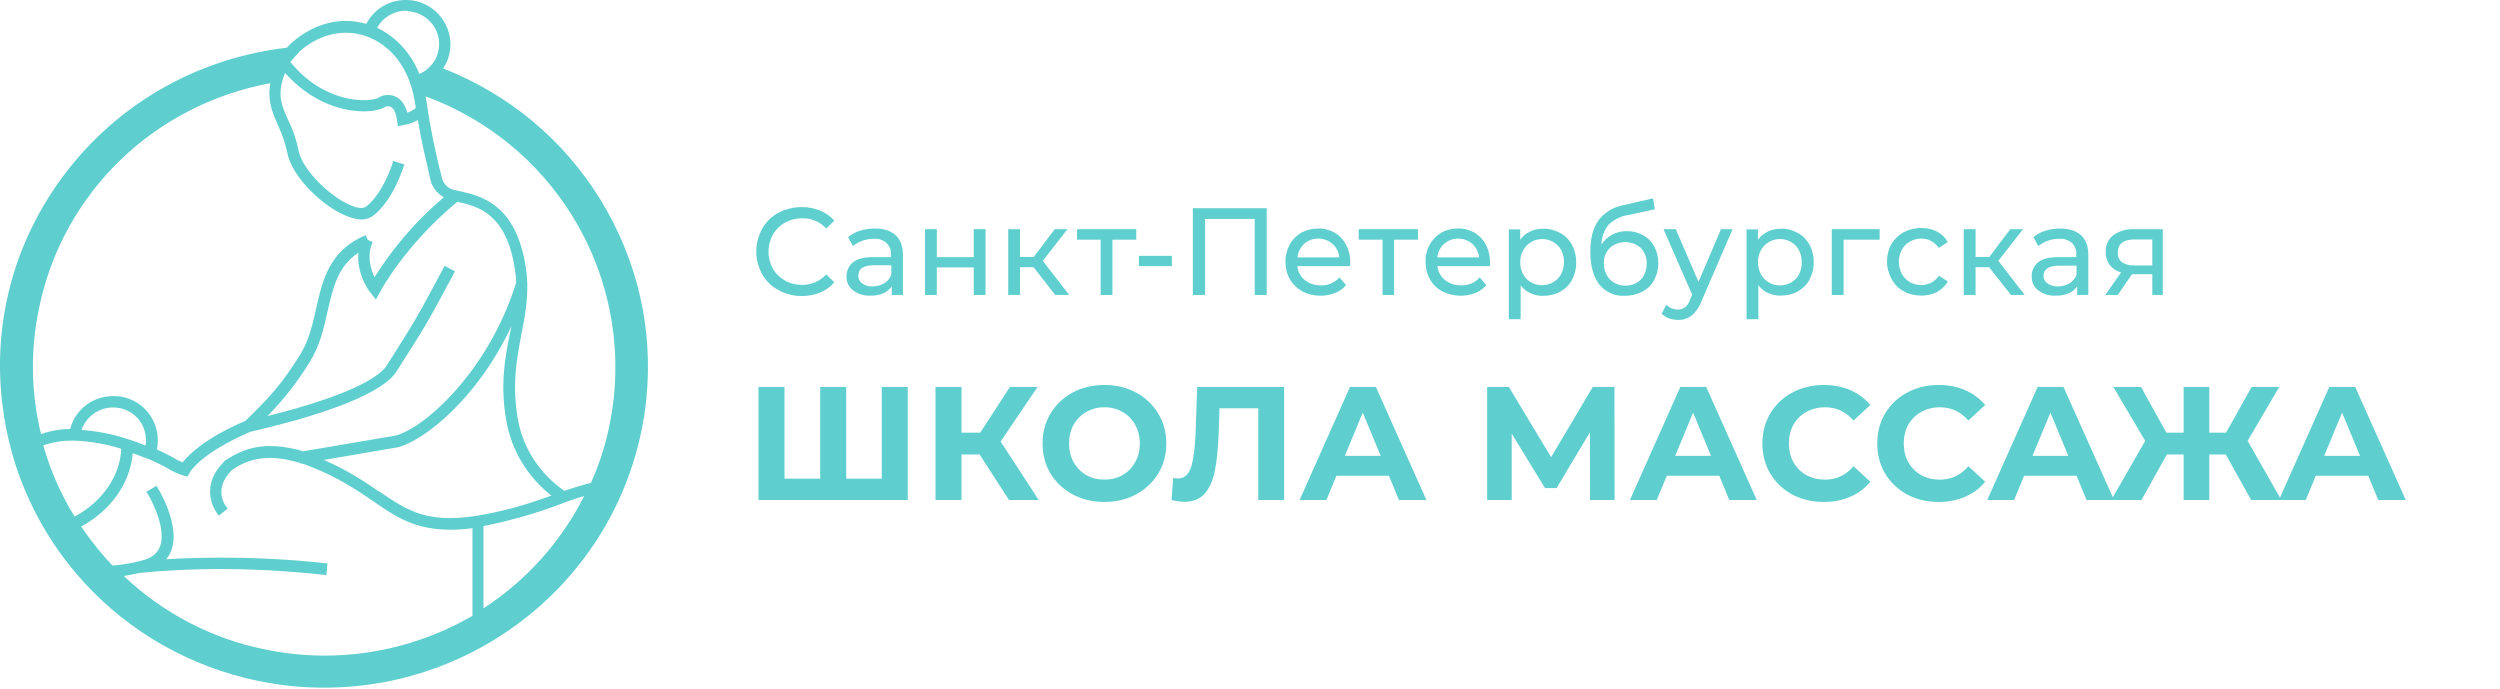 <?xml version="1.0" encoding="UTF-8"?> <svg xmlns="http://www.w3.org/2000/svg" width="225" height="62" viewBox="0 0 225 62" fill="none"><path d="M54.02 17.936C50.696 12.557 45.804 8.488 39.879 6.156C40.065 5.87 40.23 5.563 40.333 5.256C41.035 3.191 39.899 0.92 37.814 0.205C37.401 0.061 36.968 0 36.535 0C35.007 0 33.665 0.818 32.963 2.147C32.364 1.984 31.766 1.882 31.146 1.882C29.474 1.882 27.823 2.516 26.378 3.743C26.336 3.784 26.295 3.804 26.254 3.845C26.212 3.886 26.171 3.927 26.13 3.968C26.068 4.029 25.924 4.172 25.82 4.295C18.099 5.195 11.163 8.999 6.332 15.012C1.481 21.066 -0.707 28.612 0.201 36.282C1.626 48.676 10.874 58.718 23.198 61.274C24.21 61.479 25.201 61.642 26.233 61.745C27.224 61.847 28.215 61.888 29.206 61.888C36.39 61.888 43.285 59.249 48.652 54.484C54.061 49.678 57.426 43.092 58.169 35.914C58.809 29.594 57.364 23.377 54.02 17.936ZM12.588 51.559C14.879 51.334 17.274 51.212 19.71 51.212C22.744 51.212 25.862 51.375 29.268 51.743L29.371 51.764L29.474 50.721L29.371 50.7C26.254 50.353 23.075 50.189 19.937 50.189C18.285 50.189 16.613 50.23 14.962 50.332C15.147 50.107 15.292 49.862 15.395 49.596C16.324 47.264 14.156 43.849 14.136 43.808L14.074 43.726L13.289 44.197L13.145 44.258L13.248 44.36C13.269 44.381 15.106 47.428 14.384 49.228C14.156 49.801 13.661 50.21 12.897 50.414C12.051 50.66 11.122 50.823 10.131 50.905C9.14 49.882 8.19 48.696 7.303 47.387C9.986 45.935 11.72 43.481 11.948 40.781C12.381 40.945 12.815 41.108 13.248 41.272H13.269H13.289C13.929 41.558 14.673 41.886 15.374 42.315C15.746 42.52 16.118 42.683 16.489 42.785L16.861 42.888L17.026 42.642C17.047 42.622 17.047 42.581 17.047 42.581L17.067 42.561V42.54C17.171 42.356 18.203 40.72 22.538 38.859C29.97 37.141 34.491 35.259 35.667 33.459C38.434 29.124 38.434 29.124 40.89 24.522L40.952 24.42L40.023 23.929L39.961 24.031C37.525 28.592 37.525 28.592 34.8 32.907C34.264 33.725 32.158 35.423 24.066 37.448C25.531 35.975 26.811 34.318 27.885 32.56C28.772 31.148 29.123 29.614 29.454 28.142L29.495 27.958C29.99 25.81 30.424 23.949 32.261 22.743C32.075 24.583 33.169 26.178 33.335 26.322L33.83 26.956L34.222 26.24C34.243 26.199 36.452 22.047 41.159 18.161C42.934 18.55 45.577 19.143 46.34 24.236C46.402 24.624 46.444 25.013 46.464 25.401C44.008 33.398 38.165 38.572 35.585 39.206L27.286 40.618C26.976 40.515 26.584 40.413 26.212 40.352C25.552 40.209 24.912 40.147 24.313 40.147C22.414 40.147 21.155 40.843 20.164 41.517L20.123 41.558V41.599C17.728 44.033 19.607 46.303 19.627 46.324L19.71 46.406L20.412 45.833L20.494 45.751L20.412 45.669C20.391 45.649 19.049 44.094 20.886 42.295C21.63 41.783 22.682 41.211 24.272 41.211C24.809 41.211 25.366 41.272 25.965 41.395C26.336 41.477 26.687 41.579 27.018 41.661V41.722H27.183C27.451 41.804 27.72 41.886 27.988 42.008C30.424 42.97 32.034 44.054 33.459 45.015L33.52 45.056C35.544 46.467 37.298 47.674 40.519 47.674C41.138 47.674 41.819 47.633 42.521 47.53V55.425C38.496 57.756 33.913 59.004 29.247 59.004C27.451 59.004 25.634 58.82 23.859 58.452C19.09 57.49 14.693 55.2 11.143 51.846C11.597 51.764 12.092 51.662 12.588 51.559ZM24.334 7.485C24.045 9.04 24.52 10.144 24.994 11.208L25.015 11.269C25.387 12.046 25.676 12.885 25.862 13.764C26.254 15.932 29.144 18.673 31.27 19.47C31.683 19.634 32.096 19.736 32.509 19.757C32.53 19.757 32.571 19.757 32.592 19.757C32.922 19.757 33.273 19.634 33.562 19.429C34.305 18.877 35.399 17.65 36.307 15.053C36.328 14.991 36.349 14.95 36.349 14.93L36.411 14.807L35.358 14.48V14.623C35.296 14.807 34.449 17.466 32.922 18.611C32.819 18.693 32.674 18.714 32.509 18.714C32.261 18.714 31.972 18.652 31.642 18.509C29.825 17.814 27.224 15.339 26.873 13.56C26.687 12.639 26.378 11.698 25.944 10.819C25.325 9.449 24.891 8.467 25.655 6.565C25.882 6.811 26.13 7.076 26.46 7.383C29.02 9.756 31.683 10.021 32.715 10.021C33.541 10.021 34.284 9.878 34.676 9.612C34.718 9.592 34.759 9.572 34.8 9.572H34.821C34.862 9.572 34.883 9.572 34.924 9.572C35.089 9.572 35.564 9.572 35.729 10.819L35.812 11.351L36.349 11.249C36.824 11.167 37.236 11.024 37.608 10.799C37.938 12.783 38.351 14.46 38.558 15.38C38.599 15.543 38.62 15.687 38.661 15.83C38.681 15.932 38.702 16.034 38.723 16.116C38.867 16.811 39.321 17.405 39.941 17.752C37.484 19.838 35.399 22.252 33.706 24.951C33.376 24.256 33.004 23.07 33.5 21.884L33.541 21.781L33.108 21.597L32.922 21.168L32.819 21.209C29.619 22.558 28.999 25.32 28.463 27.733C28.153 29.103 27.823 30.637 26.997 31.946C25.304 34.687 24.004 36.016 22.084 37.877C18.554 39.391 17.047 40.843 16.427 41.62C16.241 41.538 16.076 41.456 15.911 41.374C15.374 41.047 14.755 40.74 14.115 40.454C14.569 38.347 13.248 36.241 11.143 35.75C10.833 35.668 10.523 35.648 10.193 35.648C8.356 35.648 6.766 36.855 6.312 38.613C5.403 38.613 4.536 38.777 3.69 39.063C2.782 35.382 2.72 31.435 3.525 27.672C5.672 17.343 13.847 9.428 24.334 7.485ZM26.852 4.765C26.914 4.663 26.976 4.602 27.059 4.54C28.277 3.497 29.701 2.945 31.126 2.945C31.786 2.945 32.447 3.068 33.066 3.293L33.355 3.415C34.326 3.845 35.193 4.54 35.853 5.44C36.307 6.054 36.679 6.77 36.927 7.526C36.927 7.547 36.947 7.567 36.947 7.588C36.968 7.629 36.968 7.649 36.989 7.71L37.03 7.833C37.092 8.058 37.154 8.283 37.195 8.467C37.216 8.569 37.236 8.672 37.257 8.774C37.298 8.958 37.34 9.142 37.36 9.326L37.422 9.715C37.174 9.919 36.927 10.062 36.658 10.144C36.287 8.774 35.42 8.549 34.924 8.549C34.842 8.549 34.759 8.549 34.676 8.569C34.449 8.59 34.243 8.672 34.078 8.794C33.913 8.897 33.459 9.019 32.757 9.019C31.848 9.019 29.454 8.794 27.142 6.667C26.832 6.381 26.502 6.033 26.13 5.583C26.336 5.318 26.564 5.052 26.852 4.765ZM37.505 1.166C38.269 1.432 38.867 1.963 39.218 2.659C39.569 3.375 39.61 4.172 39.363 4.908C39.28 5.195 39.136 5.461 38.929 5.727C38.62 6.136 38.207 6.463 37.732 6.647C37.484 5.992 37.133 5.358 36.7 4.786C35.998 3.825 35.028 3.027 33.933 2.495C34.47 1.554 35.461 0.961 36.555 0.961C36.865 1.023 37.195 1.063 37.505 1.166ZM13.104 40.106C12.484 39.84 11.886 39.636 11.287 39.452C10.007 39.043 8.686 38.797 7.344 38.695C7.736 37.509 8.892 36.67 10.172 36.67C10.441 36.67 10.709 36.711 10.977 36.773C12.195 37.12 13.042 38.143 13.124 39.391C13.145 39.615 13.145 39.861 13.104 40.106ZM6.374 39.656C6.477 39.656 6.56 39.656 6.663 39.656C8.17 39.718 9.574 39.963 10.915 40.393C10.812 42.847 9.202 45.158 6.725 46.487C6.477 46.119 6.271 45.751 6.085 45.424C5.156 43.726 4.413 41.927 3.896 40.086C4.702 39.8 5.548 39.656 6.374 39.656ZM34.057 44.217C32.468 43.072 30.816 42.111 29.144 41.395L35.709 40.27L35.688 40.168L35.709 40.27H35.729H35.75C38.186 39.677 43.017 35.811 46.031 29.349C46.01 29.492 45.907 29.962 45.907 29.962C45.473 32.11 44.978 34.543 45.577 37.918C46.051 40.556 47.476 42.908 49.623 44.606C47.682 45.322 45.721 45.894 43.801 46.262C42.562 46.508 41.468 46.63 40.498 46.63C37.629 46.63 36.101 45.567 34.14 44.238L34.057 44.217ZM43.512 54.75V47.346C43.677 47.305 43.842 47.285 44.008 47.244C46.051 46.815 48.157 46.221 50.242 45.444L50.779 45.24L50.882 45.199C51.522 44.953 52.059 44.79 52.575 44.647C50.51 48.737 47.393 52.234 43.512 54.75ZM55.258 35.668C55.155 36.589 55.011 37.489 54.846 38.327C54.474 40.127 53.917 41.845 53.173 43.481L52.926 43.522C52.306 43.685 51.666 43.87 50.799 44.176C48.59 42.663 47.063 40.331 46.609 37.734C46.072 34.666 46.485 32.437 46.898 30.248L46.918 30.105C47.207 28.653 47.496 27.14 47.455 25.504V25.483C47.434 25.013 47.393 24.563 47.331 24.133C46.464 18.325 43.264 17.63 41.344 17.2C41.283 17.18 41.221 17.18 41.159 17.159C41.076 17.139 40.993 17.118 40.932 17.098H40.911H40.87C40.312 16.975 39.879 16.525 39.755 15.953C39.714 15.789 39.672 15.523 39.569 15.216C39.28 13.989 38.743 11.739 38.392 9.183C38.372 9.06 38.31 8.733 38.31 8.672C49.478 12.783 56.435 23.847 55.258 35.668Z" fill="#5ECECE"></path><path d="M70.072 26.112C70.701 26.466 71.429 26.643 72.157 26.643C72.727 26.643 73.297 26.545 73.808 26.328C74.3 26.132 74.733 25.817 75.087 25.404L74.359 24.696C73.808 25.306 73.022 25.64 72.196 25.64C71.645 25.64 71.114 25.522 70.642 25.247C70.19 24.991 69.816 24.637 69.561 24.185C69.03 23.221 69.03 22.081 69.561 21.117C69.816 20.665 70.19 20.291 70.642 20.035C71.114 19.78 71.645 19.642 72.196 19.642C73.022 19.622 73.808 19.957 74.359 20.566L75.087 19.858C74.733 19.465 74.3 19.151 73.808 18.954C73.278 18.738 72.727 18.639 72.157 18.639C71.429 18.639 70.701 18.816 70.052 19.151C69.443 19.485 68.931 19.976 68.597 20.586C67.889 21.864 67.889 23.398 68.597 24.676C68.951 25.306 69.462 25.797 70.072 26.112Z" fill="#5ECECE"></path><path d="M78.548 23.144C77.742 23.144 77.132 23.301 76.758 23.616C76.385 23.93 76.188 24.383 76.188 24.874C76.168 25.366 76.385 25.838 76.778 26.133C77.23 26.467 77.781 26.644 78.351 26.605C78.745 26.625 79.138 26.546 79.511 26.389C79.826 26.251 80.082 26.035 80.259 25.759V26.546H81.262V22.967C81.262 22.18 81.045 21.571 80.613 21.177C80.18 20.784 79.57 20.568 78.745 20.568C78.292 20.568 77.84 20.627 77.407 20.764C77.014 20.882 76.64 21.079 76.326 21.335L76.758 22.141C77.014 21.944 77.289 21.787 77.604 21.669C77.938 21.551 78.272 21.492 78.626 21.492C79.04 21.453 79.472 21.59 79.787 21.866C80.062 22.141 80.219 22.534 80.18 22.927V23.144H78.548ZM80.219 24.737C80.101 25.051 79.865 25.327 79.57 25.504C79.256 25.681 78.882 25.779 78.528 25.779C78.194 25.799 77.86 25.7 77.584 25.504C77.368 25.346 77.23 25.071 77.25 24.796C77.25 24.186 77.702 23.891 78.587 23.871H80.219V24.737Z" fill="#5ECECE"></path><path d="M87.635 26.545H88.697V20.626H87.635V23.143H84.311V20.626H83.249V26.545H84.311V24.067H87.635V26.545Z" fill="#5ECECE"></path><path d="M91.801 24.048H93.021L94.968 26.545H96.226L93.847 23.477L96.069 20.626H94.928L93.04 23.123H91.801V20.626H90.74V26.545H91.801V24.048Z" fill="#5ECECE"></path><path d="M99.059 26.545H100.121V21.57H102.264V20.626H96.935V21.57H99.059V26.545Z" fill="#5ECECE"></path><path d="M105.471 23.026H102.502V23.95H105.471V23.026Z" fill="#5ECECE"></path><path d="M108.457 19.702H112.922V26.546H114.003V18.738H107.356V26.546H108.457V19.702Z" fill="#5ECECE"></path><path d="M117.211 26.23C118.136 26.683 119.217 26.742 120.161 26.368C120.535 26.211 120.889 25.975 121.144 25.66L120.555 24.972C120.122 25.444 119.512 25.719 118.863 25.68C118.352 25.7 117.841 25.523 117.428 25.208C117.054 24.893 116.798 24.441 116.759 23.949H121.498C121.518 23.851 121.518 23.733 121.518 23.615C121.538 23.064 121.4 22.514 121.144 22.022C120.908 21.57 120.555 21.196 120.122 20.94C119.67 20.685 119.158 20.547 118.627 20.567C118.096 20.567 117.585 20.685 117.113 20.94C116.68 21.196 116.307 21.57 116.071 22.022C115.815 22.494 115.678 23.025 115.697 23.576C115.697 24.126 115.815 24.657 116.09 25.129C116.366 25.601 116.759 25.975 117.211 26.23ZM117.369 21.943C118.096 21.314 119.178 21.314 119.925 21.943C120.279 22.258 120.496 22.691 120.535 23.163H116.779C116.818 22.71 117.034 22.258 117.369 21.943Z" fill="#5ECECE"></path><path d="M125.47 26.545V21.57H127.613V20.626H122.284V21.57H124.428V26.545H125.47Z" fill="#5ECECE"></path><path d="M129.815 26.23C130.739 26.683 131.821 26.742 132.784 26.368C133.158 26.211 133.512 25.975 133.768 25.66L133.178 24.972C132.745 25.444 132.135 25.719 131.486 25.68C130.975 25.7 130.464 25.523 130.051 25.208C129.658 24.893 129.422 24.441 129.363 23.949H134.082C134.102 23.851 134.102 23.733 134.102 23.615C134.102 23.064 133.984 22.514 133.728 22.022C133.492 21.57 133.138 21.196 132.706 20.94C132.253 20.685 131.742 20.547 131.211 20.567C130.68 20.567 130.169 20.685 129.717 20.94C129.284 21.196 128.91 21.57 128.674 22.022C128.419 22.494 128.281 23.025 128.301 23.576C128.301 24.126 128.419 24.657 128.694 25.129C128.95 25.601 129.343 25.975 129.815 26.23ZM129.972 21.943C130.7 21.314 131.781 21.314 132.509 21.943C132.843 22.258 133.06 22.691 133.119 23.163H129.363C129.402 22.71 129.618 22.258 129.972 21.943Z" fill="#5ECECE"></path><path d="M140.397 20.96C139.925 20.705 139.414 20.567 138.883 20.587C138.47 20.587 138.057 20.666 137.703 20.843C137.349 21 137.034 21.255 136.818 21.59V20.646H135.795V28.728H136.857V25.68C137.093 25.995 137.388 26.231 137.742 26.388C138.096 26.545 138.49 26.644 138.903 26.624C139.434 26.624 139.964 26.506 140.417 26.25C140.869 25.995 141.243 25.641 141.479 25.189C141.734 24.697 141.872 24.166 141.852 23.615C141.872 23.065 141.734 22.534 141.479 22.042C141.223 21.57 140.849 21.196 140.397 20.96ZM140.495 24.677C140.338 24.972 140.082 25.228 139.787 25.405C139.158 25.759 138.391 25.759 137.782 25.405C137.487 25.228 137.231 24.972 137.074 24.677C136.897 24.343 136.818 23.969 136.818 23.596C136.818 23.222 136.897 22.848 137.093 22.514C137.251 22.219 137.506 21.963 137.801 21.786C138.096 21.609 138.45 21.511 138.804 21.511C139.158 21.511 139.512 21.609 139.807 21.786C140.102 21.963 140.358 22.219 140.515 22.514C140.849 23.202 140.849 24.009 140.495 24.677Z" fill="#5ECECE"></path><path d="M146.237 26.623C146.788 26.623 147.319 26.505 147.811 26.249C148.263 26.013 148.637 25.659 148.873 25.207C149.364 24.263 149.384 23.142 148.892 22.198C148.656 21.766 148.322 21.412 147.889 21.176C147.437 20.92 146.945 20.802 146.434 20.802C145.962 20.802 145.51 20.9 145.097 21.117C144.704 21.333 144.369 21.628 144.133 22.002C144.133 21.353 144.369 20.743 144.763 20.232C145.235 19.779 145.825 19.465 146.473 19.366L148.932 18.836L148.774 17.852L146.12 18.462C145.215 18.619 144.409 19.111 143.858 19.838C143.366 20.527 143.13 21.471 143.13 22.69C143.13 23.909 143.406 24.912 143.937 25.6C144.487 26.289 145.353 26.682 146.237 26.623ZM144.881 22.316C145.667 21.608 146.867 21.608 147.673 22.316C148.027 22.69 148.224 23.201 148.204 23.732C148.204 24.086 148.125 24.44 147.968 24.755C147.811 25.05 147.575 25.305 147.28 25.463C146.67 25.797 145.903 25.797 145.294 25.463C144.999 25.286 144.763 25.05 144.605 24.755C144.428 24.44 144.35 24.086 144.35 23.732C144.31 23.221 144.507 22.71 144.881 22.316Z" fill="#5ECECE"></path><path d="M151.665 27.646C151.488 27.784 151.252 27.863 151.016 27.863C150.622 27.863 150.249 27.706 149.973 27.43L149.541 28.236C149.737 28.413 149.954 28.571 150.209 28.649C150.485 28.748 150.76 28.787 151.035 28.787C151.468 28.807 151.881 28.669 152.235 28.413C152.628 28.079 152.943 27.627 153.12 27.135L155.932 20.626H154.89L152.864 25.365L150.819 20.626H149.718L152.294 26.526L152.117 26.939C152.038 27.214 151.881 27.47 151.665 27.646Z" fill="#5ECECE"></path><path d="M159.119 26.368C159.473 26.526 159.866 26.624 160.279 26.604C160.81 26.604 161.341 26.486 161.793 26.231C162.245 25.975 162.619 25.621 162.855 25.169C163.111 24.677 163.248 24.146 163.229 23.596C163.248 23.045 163.111 22.514 162.855 22.022C162.599 21.57 162.245 21.196 161.793 20.96C161.321 20.705 160.81 20.567 160.279 20.587C159.866 20.587 159.453 20.666 159.099 20.843C158.745 21.02 158.43 21.275 158.214 21.59V20.646H157.191V28.728H158.253V25.66C158.47 25.956 158.765 26.211 159.119 26.368ZM158.214 23.596C158.214 23.222 158.293 22.848 158.489 22.514C158.647 22.219 158.902 21.963 159.197 21.786C159.492 21.609 159.846 21.511 160.2 21.511C160.554 21.511 160.908 21.609 161.203 21.786C161.498 21.963 161.754 22.219 161.911 22.514C162.245 23.202 162.245 24.009 161.911 24.697C161.754 25.012 161.498 25.247 161.203 25.424C160.574 25.779 159.807 25.779 159.197 25.424C158.902 25.247 158.647 24.992 158.489 24.697C158.312 24.343 158.214 23.969 158.214 23.596Z" fill="#5ECECE"></path><path d="M165.923 21.57H169.167V20.626H164.861V26.545H165.923V21.57Z" fill="#5ECECE"></path><path d="M171.329 26.211C171.82 26.486 172.371 26.604 172.921 26.604C173.413 26.604 173.905 26.506 174.337 26.27C174.75 26.053 175.085 25.719 175.301 25.326L174.495 24.815C174.318 25.09 174.082 25.306 173.806 25.444C173.531 25.581 173.216 25.66 172.902 25.66C172.548 25.66 172.194 25.562 171.879 25.385C171.584 25.208 171.329 24.952 171.171 24.657C170.994 24.323 170.896 23.949 170.896 23.556C170.896 23.182 170.975 22.809 171.171 22.474C171.329 22.16 171.584 21.904 171.879 21.747C172.194 21.57 172.548 21.471 172.902 21.471C173.216 21.471 173.531 21.53 173.806 21.688C174.082 21.845 174.318 22.061 174.495 22.317L175.301 21.786C175.085 21.393 174.75 21.058 174.337 20.842C173.905 20.626 173.413 20.508 172.921 20.527C172.371 20.508 171.82 20.645 171.329 20.901C170.876 21.157 170.503 21.511 170.227 21.963C169.696 22.927 169.696 24.107 170.227 25.07C170.483 25.581 170.857 25.955 171.329 26.211Z" fill="#5ECECE"></path><path d="M177.801 24.048H179.02L180.986 26.545H182.225L179.846 23.477L182.068 20.626H180.927L179.04 23.123H177.801V20.626H176.739V26.545H177.801V24.048Z" fill="#5ECECE"></path><path d="M186.198 26.389C186.512 26.251 186.768 26.035 186.945 25.759V26.546H187.948V22.967C187.948 22.16 187.732 21.571 187.299 21.177C186.866 20.784 186.257 20.568 185.431 20.568C184.978 20.568 184.526 20.627 184.093 20.764C183.7 20.882 183.326 21.079 183.012 21.335L183.444 22.141C183.7 21.944 183.975 21.787 184.29 21.669C184.624 21.551 184.959 21.492 185.313 21.492C185.726 21.453 186.158 21.59 186.473 21.866C186.748 22.141 186.906 22.534 186.866 22.927V23.144H185.214C184.408 23.144 183.798 23.301 183.425 23.616C183.051 23.93 182.835 24.383 182.855 24.874C182.835 25.366 183.051 25.838 183.444 26.133C183.897 26.467 184.447 26.644 185.018 26.605C185.431 26.625 185.824 26.546 186.198 26.389ZM183.916 24.835C183.916 24.225 184.369 23.93 185.254 23.911H186.886V24.737C186.768 25.051 186.532 25.327 186.257 25.504C185.942 25.681 185.568 25.779 185.214 25.779C184.88 25.799 184.546 25.7 184.27 25.504C184.034 25.346 183.916 25.091 183.916 24.835Z" fill="#5ECECE"></path><path d="M190.6 26.545L191.879 24.677H193.708V26.545H194.651V20.626H192.095C191.426 20.587 190.758 20.783 190.207 21.157C189.735 21.531 189.479 22.101 189.519 22.691C189.499 23.104 189.637 23.517 189.873 23.851C190.128 24.166 190.482 24.402 190.895 24.52L189.479 26.545H190.6ZM190.6 22.73C190.6 21.944 191.112 21.55 192.115 21.55H193.708V23.89H192.095C191.702 23.91 191.308 23.812 190.994 23.615C190.718 23.399 190.581 23.084 190.6 22.73Z" fill="#5ECECE"></path><path d="M81.698 34.823V45H68.265V34.823H70.606V43.081H73.819V34.823H76.159V43.081H79.358V34.823H81.698ZM88.163 40.9H86.535V45H84.194V34.823H86.535V38.938H88.221L90.896 34.823H93.382L90.053 39.737L93.484 45H90.809L88.163 40.9ZM99.401 45.175C98.344 45.175 97.389 44.947 96.537 44.491C95.693 44.036 95.029 43.41 94.545 42.616C94.07 41.811 93.832 40.91 93.832 39.911C93.832 38.913 94.07 38.017 94.545 37.222C95.029 36.417 95.693 35.788 96.537 35.332C97.389 34.876 98.344 34.649 99.401 34.649C100.457 34.649 101.407 34.876 102.25 35.332C103.093 35.788 103.757 36.417 104.242 37.222C104.727 38.017 104.969 38.913 104.969 39.911C104.969 40.91 104.727 41.811 104.242 42.616C103.757 43.41 103.093 44.036 102.25 44.491C101.407 44.947 100.457 45.175 99.401 45.175ZM99.401 43.168C100.002 43.168 100.544 43.032 101.029 42.761C101.514 42.48 101.892 42.092 102.163 41.598C102.444 41.104 102.585 40.541 102.585 39.911C102.585 39.282 102.444 38.719 102.163 38.225C101.892 37.731 101.514 37.348 101.029 37.077C100.544 36.795 100.002 36.655 99.401 36.655C98.8 36.655 98.257 36.795 97.772 37.077C97.288 37.348 96.905 37.731 96.624 38.225C96.352 38.719 96.217 39.282 96.217 39.911C96.217 40.541 96.352 41.104 96.624 41.598C96.905 42.092 97.288 42.48 97.772 42.761C98.257 43.032 98.8 43.168 99.401 43.168ZM115.571 34.823V45H113.245V36.742H109.756L109.683 38.865C109.635 40.309 109.518 41.482 109.334 42.383C109.15 43.275 108.84 43.963 108.404 44.447C107.977 44.922 107.376 45.16 106.601 45.16C106.281 45.16 105.894 45.107 105.438 45L105.583 43.008C105.709 43.047 105.85 43.066 106.005 43.066C106.567 43.066 106.96 42.737 107.183 42.078C107.406 41.409 107.546 40.367 107.604 38.952L107.75 34.823H115.571ZM125.004 42.819H120.279L119.378 45H116.964L121.5 34.823H123.827L128.377 45H125.906L125.004 42.819ZM124.263 41.031L122.649 37.135L121.035 41.031H124.263ZM143.105 45L143.091 38.908L140.096 43.924H139.049L136.054 39.025V45H133.844V34.823H135.792L139.601 41.147L143.352 34.823H145.3L145.315 45H143.105ZM154.734 42.819H150.009L149.108 45H146.695L151.231 34.823H153.557L158.107 45H155.636L154.734 42.819ZM153.993 41.031L152.379 37.135L150.765 41.031H153.993ZM164.127 45.175C163.09 45.175 162.15 44.952 161.307 44.506C160.473 44.05 159.814 43.425 159.329 42.63C158.854 41.826 158.617 40.919 158.617 39.911C158.617 38.904 158.854 38.002 159.329 37.207C159.814 36.403 160.473 35.778 161.307 35.332C162.15 34.876 163.095 34.649 164.142 34.649C165.024 34.649 165.818 34.804 166.526 35.114C167.243 35.424 167.844 35.87 168.329 36.451L166.817 37.847C166.128 37.052 165.276 36.655 164.258 36.655C163.628 36.655 163.066 36.795 162.571 37.077C162.077 37.348 161.689 37.731 161.408 38.225C161.137 38.719 161.001 39.282 161.001 39.911C161.001 40.541 161.137 41.104 161.408 41.598C161.689 42.092 162.077 42.48 162.571 42.761C163.066 43.032 163.628 43.168 164.258 43.168C165.276 43.168 166.128 42.766 166.817 41.962L168.329 43.357C167.844 43.948 167.243 44.399 166.526 44.709C165.809 45.019 165.009 45.175 164.127 45.175ZM174.463 45.175C173.426 45.175 172.486 44.952 171.643 44.506C170.809 44.05 170.15 43.425 169.665 42.63C169.19 41.826 168.953 40.919 168.953 39.911C168.953 38.904 169.19 38.002 169.665 37.207C170.15 36.403 170.809 35.778 171.643 35.332C172.486 34.876 173.431 34.649 174.478 34.649C175.36 34.649 176.154 34.804 176.862 35.114C177.579 35.424 178.18 35.87 178.665 36.451L177.153 37.847C176.464 37.052 175.612 36.655 174.594 36.655C173.964 36.655 173.402 36.795 172.907 37.077C172.413 37.348 172.025 37.731 171.744 38.225C171.473 38.719 171.337 39.282 171.337 39.911C171.337 40.541 171.473 41.104 171.744 41.598C172.025 42.092 172.413 42.48 172.907 42.761C173.402 43.032 173.964 43.168 174.594 43.168C175.612 43.168 176.464 42.766 177.153 41.962L178.665 43.357C178.18 43.948 177.579 44.399 176.862 44.709C176.145 45.019 175.345 45.175 174.463 45.175ZM186.892 42.819H182.167L181.266 45H178.852L183.388 34.823H185.714L190.265 45H187.793L186.892 42.819ZM186.151 41.031L184.537 37.135L182.923 41.031H186.151ZM200.321 40.9H198.838V45H196.527V40.9H195.015L192.732 45H190.013L193.067 39.679L190.202 34.823H192.689L194.971 38.938H196.527V34.823H198.838V38.938H200.35L202.647 34.823H205.133L202.284 39.679L205.322 45H202.604L200.321 40.9ZM213.144 42.819H208.419L207.517 45H205.104L209.64 34.823H211.966L216.517 45H214.045L213.144 42.819ZM212.402 41.031L210.788 37.135L209.175 41.031H212.402Z" fill="#5ECECE"></path></svg> 